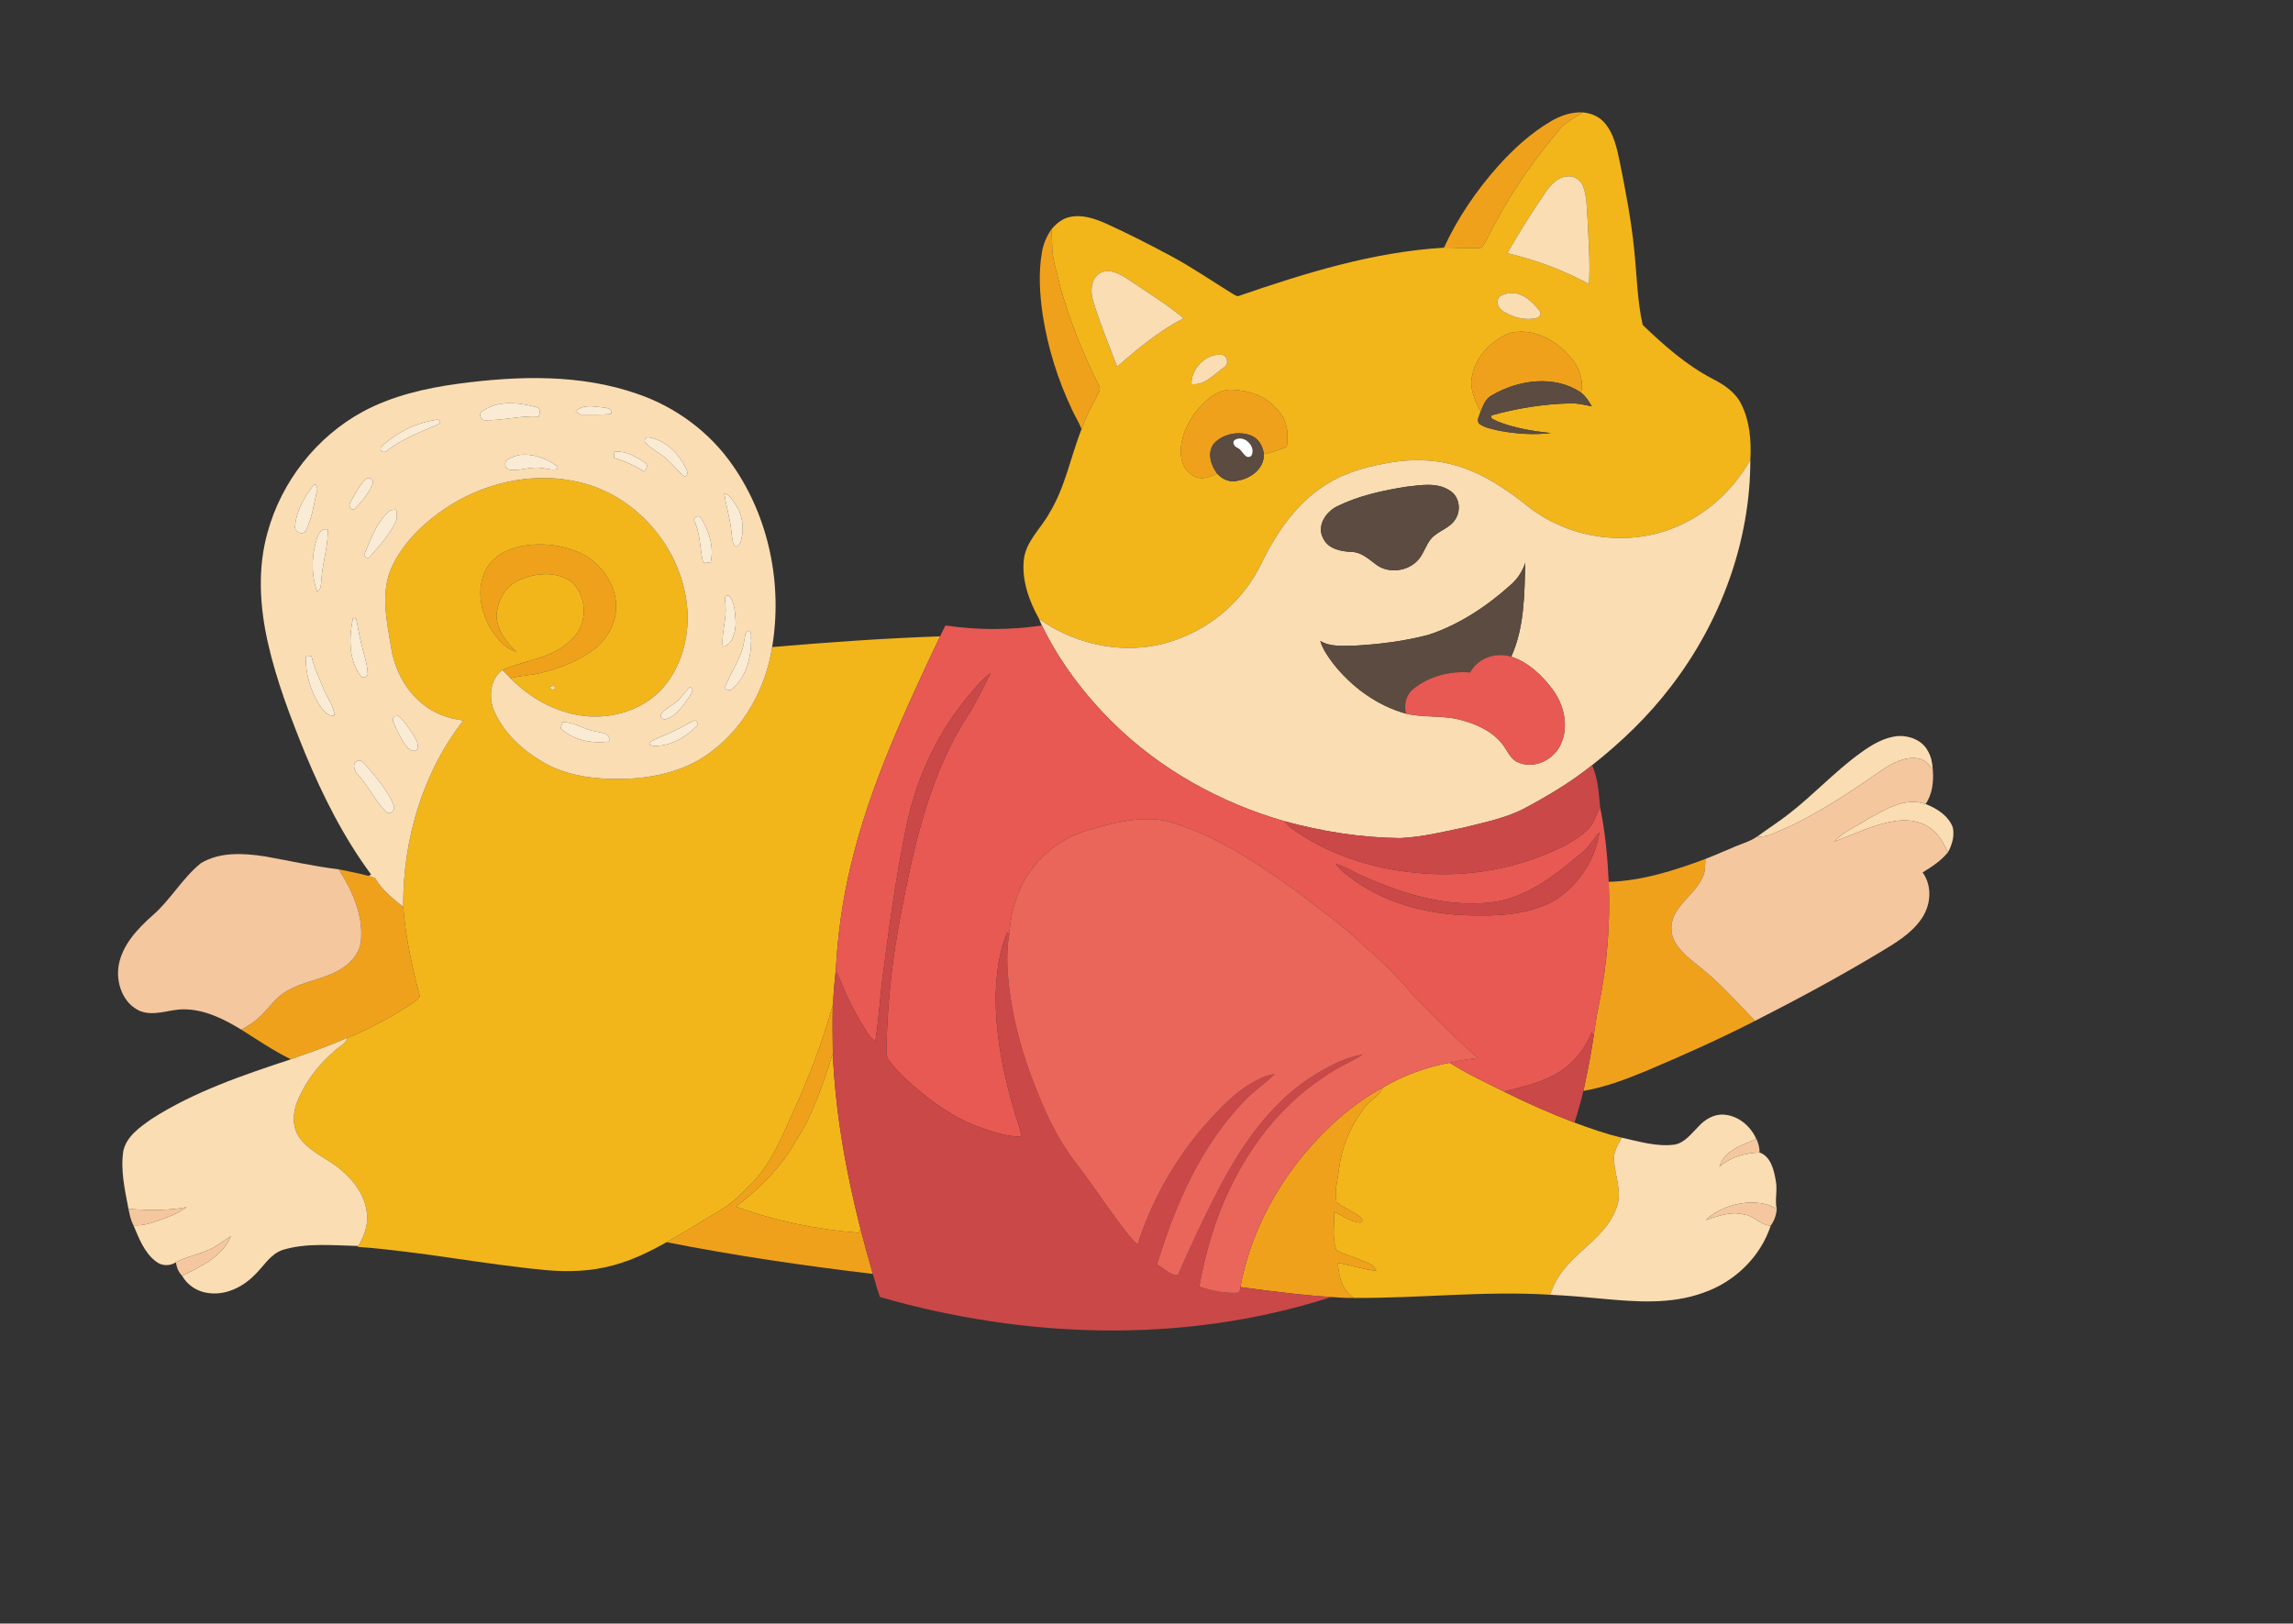<?xml version="1.0" encoding="UTF-8" ?>
<!DOCTYPE svg PUBLIC "-//W3C//DTD SVG 1.1//EN" "http://www.w3.org/Graphics/SVG/1.1/DTD/svg11.dtd">
<svg width="1035pt" height="733pt" viewBox="0 0 1035 733" version="1.1" xmlns="http://www.w3.org/2000/svg">
<rect x="0" y="0" width="1035" height="733" fill="#333333" stroke="none"/>
<g id="#f0a11cff">
<path fill="#f0a11c" opacity="1.00" d=" M 699.89 54.83 C 704.26 52.21 709.27 50.50 714.42 50.73 C 710.92 53.07 706.95 54.90 704.18 58.18 C 693.13 71.18 683.17 85.14 675.20 100.26 C 672.85 103.99 671.38 108.23 668.80 111.81 C 663.13 112.43 657.43 111.69 651.76 111.83 C 657.93 98.43 666.34 86.11 676.11 75.09 C 683.08 67.32 690.88 60.17 699.89 54.83 Z" />
<path fill="#f0a11c" opacity="1.00" d=" M 470.31 113.81 C 470.94 110.11 472.45 106.61 474.59 103.52 C 474.76 106.02 474.86 108.52 474.93 111.03 C 474.92 117.35 477.26 123.31 478.58 129.41 C 482.81 144.85 488.88 159.76 496.04 174.06 C 497.16 175.76 495.72 177.47 495.05 179.02 C 492.45 183.79 489.97 188.63 488.16 193.76 C 487.07 190.71 485.25 187.99 483.92 185.04 C 477.45 171.41 472.90 156.84 470.62 141.92 C 469.29 132.63 468.68 123.10 470.31 113.81 Z" />
<path fill="#f0a11c" opacity="1.00" d=" M 681.33 150.34 C 690.67 148.12 700.51 152.30 706.84 159.20 C 711.80 163.66 715.22 170.49 713.64 177.25 C 701.70 169.13 685.34 171.44 673.44 178.45 C 670.54 179.91 669.44 183.07 668.31 185.87 C 665.85 180.90 663.11 175.41 664.48 169.70 C 666.13 160.76 673.22 153.83 681.33 150.34 Z" />
<path fill="#f0a11c" opacity="1.00" d=" M 539.35 186.39 C 543.56 181.34 548.89 175.76 556.01 175.94 C 563.50 176.20 571.44 178.74 576.33 184.71 C 580.94 189.02 581.82 195.83 580.81 201.78 C 577.42 203.05 574.01 204.26 570.48 205.07 C 570.08 201.40 567.98 197.77 564.36 196.49 C 558.90 194.60 552.18 195.84 548.11 200.06 C 544.70 204.10 546.46 209.97 549.37 213.77 C 546.46 215.31 542.93 216.62 539.68 215.35 C 536.59 213.91 533.99 211.10 533.39 207.67 C 531.83 200.13 535.09 192.48 539.35 186.39 Z" />
<path fill="#f0a11c" opacity="1.00" d=" M 234.88 246.68 C 244.75 244.67 255.33 246.05 264.24 250.80 C 271.61 255.35 277.35 263.22 278.00 272.02 C 278.76 279.91 274.75 287.75 268.73 292.68 C 261.71 298.14 253.30 301.55 244.71 303.65 C 240.03 304.99 235.09 304.89 230.41 306.19 C 229.17 304.95 227.95 303.69 226.73 302.44 C 237.11 297.98 249.60 297.28 257.89 288.81 C 265.34 282.27 265.35 269.55 258.17 262.83 C 251.20 257.65 241.55 258.63 234.02 262.02 C 227.82 264.75 224.52 271.57 224.09 278.04 C 224.46 284.48 228.39 290.06 233.12 294.19 C 227.52 292.70 223.84 287.68 221.01 282.96 C 216.88 275.47 215.11 265.97 218.96 258.00 C 221.76 251.68 228.38 248.08 234.88 246.68 Z" />
<path fill="#f0a11c" opacity="1.00" d=" M 726.13 398.14 C 741.21 397.67 755.74 393.03 769.76 387.80 C 769.63 390.44 769.83 393.22 768.69 395.69 C 765.77 402.58 758.85 406.68 755.67 413.40 C 753.87 417.28 753.96 422.05 756.27 425.71 C 759.25 430.63 764.09 433.95 768.46 437.54 C 777.09 444.56 784.44 452.94 792.19 460.88 C 776.12 469.14 759.58 476.50 742.93 483.54 C 733.80 487.31 724.48 490.85 714.71 492.52 C 716.55 484.11 718.19 475.65 719.44 467.13 C 720.07 462.71 720.70 458.30 721.64 453.93 C 725.45 435.62 726.91 416.83 726.13 398.14 Z" />
<path fill="#f0a11c" opacity="1.00" d=" M 152.90 392.48 C 157.36 393.43 161.87 394.20 166.26 395.44 C 167.28 395.72 168.29 396.03 169.29 396.40 C 172.33 401.73 177.29 405.65 182.00 409.45 C 183.01 423.12 186.06 436.57 189.47 449.80 C 188.41 451.60 186.47 452.64 184.82 453.84 C 175.88 459.51 166.59 464.72 156.71 468.56 C 148.44 472.31 139.83 475.20 131.29 478.24 C 123.48 474.39 116.25 469.50 108.91 464.85 C 111.61 463.31 114.33 461.76 116.65 459.66 C 120.74 456.08 123.62 451.23 128.22 448.21 C 136.36 442.78 146.77 442.42 154.85 436.88 C 159.22 434.03 162.77 429.41 162.98 424.04 C 163.87 412.67 158.86 401.85 152.90 392.48 Z" />
<path fill="#f0a11c" opacity="1.00" d=" M 357.70 502.68 C 365.02 486.87 371.20 470.54 375.90 453.76 C 375.72 461.06 375.82 468.37 375.92 475.68 C 371.51 489.27 367.05 503.10 359.21 515.17 C 352.54 526.92 342.86 536.60 332.21 544.76 C 349.98 551.33 368.77 555.09 387.65 556.59 C 387.85 556.20 388.26 555.42 388.46 555.03 C 390.19 561.76 392.05 568.46 393.98 575.14 C 362.80 571.44 331.70 566.91 300.89 560.81 C 309.16 556.15 317.18 551.07 325.38 546.27 C 330.90 543.03 335.31 538.31 339.79 533.82 C 348.18 525.02 352.76 513.58 357.70 502.68 Z" />
<path fill="#f0a11c" opacity="1.00" d=" M 588.77 520.87 C 598.82 509.03 610.56 498.31 624.30 490.92 C 622.46 495.35 617.37 496.98 615.16 501.17 C 609.16 508.97 605.57 518.39 604.31 528.12 C 603.82 532.94 602.18 537.88 603.25 542.72 C 606.50 545.31 610.51 546.74 613.79 549.32 C 614.68 549.74 615.73 552.19 613.89 551.95 C 609.63 551.79 606.10 548.68 602.20 547.18 C 602.40 552.96 601.06 559.17 603.40 564.64 C 606.80 566.40 610.57 567.31 614.09 568.81 C 616.73 570.00 620.14 570.70 621.22 573.77 C 615.33 573.09 609.67 571.25 603.88 570.10 C 604.22 575.97 605.72 582.62 611.05 585.98 C 608.71 585.99 606.37 585.98 604.05 585.78 C 589.26 584.93 574.56 583.08 559.89 581.08 C 563.92 558.91 574.41 538.14 588.77 520.87 Z" />
</g>
<g id="#f2b61bff">
<path fill="#f2b61b" opacity="1.00" d=" M 714.42 50.73 C 718.19 51.12 721.95 52.62 724.40 55.62 C 728.53 60.49 729.81 66.95 731.11 73.02 C 733.78 86.25 736.34 99.54 737.66 112.99 C 738.84 124.22 738.98 135.65 741.47 146.70 C 751.00 155.86 761.07 164.76 772.85 170.95 C 778.00 173.54 783.12 176.90 785.83 182.19 C 789.81 189.94 790.56 199.08 790.05 207.61 C 782.21 221.56 769.69 232.95 754.66 238.65 C 733.13 246.99 707.53 242.79 689.49 228.49 C 679.13 220.16 667.67 212.68 654.61 209.49 C 646.29 207.43 637.57 207.34 629.11 208.56 C 618.77 210.20 608.34 212.74 599.34 218.30 C 585.61 226.55 576.24 240.23 569.36 254.39 C 561.90 269.86 548.38 282.26 532.29 288.28 C 511.45 296.52 487.06 292.32 469.02 279.45 C 464.57 271.47 461.17 262.15 462.11 252.85 C 462.97 244.41 469.85 238.67 473.70 231.59 C 480.81 219.94 483.23 206.32 488.16 193.76 C 489.97 188.63 492.45 183.79 495.05 179.02 C 495.72 177.47 497.16 175.76 496.04 174.06 C 488.88 159.76 482.81 144.85 478.58 129.41 C 477.26 123.31 474.92 117.35 474.93 111.03 C 474.86 108.52 474.76 106.02 474.59 103.52 C 476.79 100.95 479.54 98.62 482.96 97.95 C 488.48 96.76 494.07 98.66 499.09 100.86 C 509.04 105.39 518.80 110.35 528.44 115.53 C 537.86 120.56 546.67 126.62 555.73 132.24 C 556.72 132.77 557.65 133.59 558.82 133.71 C 588.92 123.36 619.79 113.71 651.76 111.83 C 657.43 111.69 663.13 112.43 668.80 111.81 C 671.38 108.23 672.85 103.99 675.20 100.26 C 683.17 85.14 693.13 71.18 704.18 58.18 C 706.95 54.90 710.92 53.07 714.42 50.73 M 697.68 86.71 C 691.53 95.67 685.74 104.89 680.35 114.33 C 693.21 117.28 705.60 121.97 717.23 128.22 C 717.84 118.46 716.99 108.69 716.58 98.94 C 716.20 94.04 716.35 88.95 714.64 84.27 C 713.55 81.24 710.32 79.10 707.09 79.68 C 702.90 80.12 699.93 83.46 697.68 86.71 M 496.31 123.39 C 492.24 126.11 492.09 131.79 493.45 136.04 C 496.53 146.05 500.50 155.77 504.24 165.55 C 513.54 157.38 523.17 149.38 534.27 143.71 C 526.36 137.15 517.54 131.73 509.01 125.99 C 505.38 123.60 500.57 120.93 496.31 123.39 M 680.39 132.50 C 678.58 132.90 676.09 133.62 675.99 135.86 C 675.72 138.01 677.23 139.88 679.00 140.88 C 683.34 143.41 688.64 144.80 693.62 143.57 C 695.02 143.30 696.09 141.27 694.82 140.20 C 691.41 135.85 686.40 131.20 680.39 132.50 M 681.33 150.34 C 673.22 153.83 666.13 160.76 664.48 169.70 C 663.11 175.41 665.85 180.90 668.31 185.87 C 667.81 187.55 666.29 189.65 667.68 191.29 C 670.21 193.21 673.49 193.68 676.50 194.42 C 684.24 195.87 692.23 196.45 700.06 195.50 C 691.81 194.66 683.50 193.29 675.78 190.19 C 674.78 189.48 672.40 189.20 673.27 187.52 C 684.88 184.28 696.90 182.37 708.96 182.11 C 712.19 182.03 715.35 182.83 718.50 183.47 C 717.23 181.14 715.73 178.90 713.64 177.25 C 715.22 170.49 711.80 163.66 706.84 159.20 C 700.51 152.30 690.67 148.12 681.33 150.34 M 537.79 173.41 C 543.96 174.14 548.06 168.75 552.70 165.68 C 554.90 164.25 553.88 159.93 551.06 160.19 C 544.05 159.63 537.66 166.60 537.79 173.41 M 539.35 186.39 C 535.09 192.48 531.83 200.13 533.39 207.67 C 533.99 211.10 536.59 213.91 539.68 215.35 C 542.93 216.62 546.46 215.31 549.37 213.77 C 551.70 216.53 555.50 218.07 559.05 216.94 C 564.82 215.87 570.66 211.45 570.48 205.07 C 574.01 204.26 577.42 203.05 580.81 201.78 C 581.82 195.83 580.94 189.02 576.33 184.71 C 571.44 178.74 563.50 176.20 556.01 175.94 C 548.89 175.76 543.56 181.34 539.35 186.39 Z" />
<path fill="#f2b61b" opacity="1.00" d=" M 204.44 227.35 C 221.50 217.12 242.59 212.97 262.04 217.83 C 288.72 224.23 309.25 249.69 310.35 277.01 C 310.73 288.67 307.38 300.73 299.88 309.80 C 291.73 319.57 278.55 324.21 266.04 323.43 C 252.49 322.61 239.81 315.77 230.41 306.19 C 235.09 304.89 240.03 304.99 244.71 303.65 C 253.30 301.55 261.71 298.14 268.73 292.68 C 274.75 287.75 278.76 279.91 278.00 272.02 C 277.35 263.22 271.61 255.35 264.24 250.80 C 255.33 246.05 244.75 244.67 234.88 246.68 C 228.38 248.08 221.76 251.68 218.96 258.00 C 215.11 265.97 216.88 275.47 221.01 282.96 C 223.84 287.68 227.52 292.70 233.12 294.19 C 228.39 290.06 224.46 284.48 224.09 278.04 C 224.52 271.57 227.82 264.75 234.02 262.02 C 241.55 258.63 251.20 257.65 258.17 262.83 C 265.35 269.55 265.34 282.27 257.89 288.81 C 249.60 297.28 237.11 297.98 226.73 302.44 C 220.97 306.94 220.34 315.41 223.35 321.69 C 228.21 332.19 237.50 340.12 247.59 345.45 C 258.50 350.88 271.00 352.06 283.03 351.60 C 296.51 351.04 310.35 347.67 321.17 339.26 C 336.15 328.08 345.69 310.48 348.52 292.14 C 373.75 289.97 399.01 288.17 424.32 287.29 C 408.61 320.53 392.84 354.11 384.20 390.02 C 380.30 405.89 378.10 422.16 377.22 438.47 C 376.57 443.55 376.34 448.66 375.90 453.76 C 371.20 470.54 365.02 486.87 357.70 502.68 C 352.76 513.58 348.18 525.02 339.79 533.82 C 335.31 538.31 330.90 543.03 325.38 546.27 C 317.18 551.07 309.16 556.15 300.89 560.81 C 293.27 565.11 285.31 568.98 276.83 571.24 C 266.80 574.02 256.26 574.38 245.95 573.38 C 217.69 570.71 189.79 564.99 161.47 562.93 L 161.70 562.53 C 163.95 558.73 165.79 554.49 165.70 550.00 C 165.86 541.25 160.36 533.52 153.88 528.14 C 147.94 523.01 139.98 520.26 135.26 513.74 C 131.60 508.76 132.15 502.01 134.48 496.60 C 138.66 486.87 145.59 478.38 154.04 472.03 C 155.21 471.11 156.46 470.13 156.71 468.56 C 166.59 464.72 175.88 459.51 184.82 453.84 C 186.47 452.64 188.41 451.60 189.47 449.80 C 186.06 436.57 183.01 423.12 182.00 409.45 C 181.75 379.50 190.62 349.06 209.13 325.27 C 202.81 324.47 196.56 322.37 191.51 318.41 C 183.18 312.12 178.08 302.26 176.50 292.06 C 174.54 280.19 171.61 267.36 176.88 255.90 C 182.65 243.71 193.10 234.31 204.44 227.35 M 248.27 310.21 C 248.60 311.45 249.41 311.64 250.68 310.80 C 250.34 309.56 249.54 309.36 248.27 310.21 Z" />
<path fill="#f2b61b" opacity="1.00" d=" M 359.21 515.17 C 367.05 503.10 371.51 489.27 375.92 475.68 C 377.09 502.51 381.84 529.05 388.46 555.03 C 388.26 555.42 387.85 556.20 387.65 556.59 C 368.77 555.09 349.98 551.33 332.21 544.76 C 342.86 536.60 352.54 526.92 359.21 515.17 Z" />
<path fill="#f2b61b" opacity="1.00" d=" M 624.30 490.92 C 633.54 485.48 643.78 481.75 654.32 479.82 C 662.12 484.77 670.53 488.66 678.78 492.79 C 689.18 497.96 699.82 502.70 710.69 506.83 C 717.69 509.41 724.74 511.94 732.02 513.63 C 730.29 516.82 728.15 520.15 728.51 523.95 C 728.99 531.07 732.42 538.36 729.61 545.42 C 725.51 556.82 714.41 563.07 706.88 571.90 C 703.61 575.56 701.25 579.91 699.66 584.54 C 670.11 582.70 640.61 586.19 611.05 585.98 C 605.72 582.62 604.22 575.97 603.88 570.10 C 609.67 571.25 615.33 573.09 621.22 573.77 C 620.14 570.70 616.73 570.00 614.09 568.81 C 610.57 567.31 606.80 566.40 603.40 564.64 C 601.06 559.17 602.40 552.96 602.20 547.18 C 606.10 548.68 609.63 551.79 613.89 551.95 C 615.73 552.19 614.68 549.74 613.79 549.32 C 610.51 546.74 606.50 545.31 603.25 542.72 C 602.18 537.88 603.82 532.94 604.31 528.12 C 605.57 518.39 609.16 508.97 615.16 501.17 C 617.37 496.98 622.46 495.35 624.30 490.92 Z" />
</g>
<g id="#fbddb3ff">
<path fill="#fbddb3" opacity="1.00" d=" M 697.68 86.71 C 699.93 83.46 702.90 80.12 707.09 79.68 C 710.32 79.10 713.55 81.24 714.64 84.27 C 716.35 88.95 716.20 94.04 716.58 98.94 C 716.99 108.69 717.84 118.46 717.23 128.22 C 705.60 121.97 693.21 117.28 680.35 114.33 C 685.74 104.89 691.53 95.67 697.68 86.71 Z" />
<path fill="#fbddb3" opacity="1.00" d=" M 496.31 123.39 C 500.57 120.93 505.38 123.60 509.01 125.99 C 517.54 131.73 526.36 137.15 534.27 143.71 C 523.17 149.38 513.54 157.38 504.24 165.55 C 500.50 155.77 496.53 146.05 493.45 136.04 C 492.09 131.79 492.24 126.11 496.31 123.39 Z" />
<path fill="#fbddb3" opacity="1.00" d=" M 680.39 132.50 C 686.40 131.20 691.41 135.85 694.82 140.20 C 696.09 141.27 695.02 143.30 693.62 143.57 C 688.64 144.80 683.34 143.41 679.00 140.88 C 677.23 139.88 675.72 138.01 675.99 135.86 C 676.09 133.62 678.58 132.90 680.39 132.50 Z" />
<path fill="#fbddb3" opacity="1.00" d=" M 537.79 173.41 C 537.66 166.60 544.05 159.63 551.06 160.19 C 553.88 159.93 554.90 164.25 552.70 165.68 C 548.06 168.75 543.96 174.14 537.79 173.41 Z" />
<path fill="#fbddb3" opacity="1.00" d=" M 206.95 173.23 C 233.82 169.64 261.98 168.78 287.90 177.90 C 305.11 183.81 320.41 195.15 330.76 210.15 C 347.17 233.72 353.26 263.93 348.52 292.14 C 345.69 310.48 336.15 328.08 321.17 339.26 C 310.35 347.67 296.51 351.04 283.03 351.60 C 271.00 352.06 258.50 350.88 247.59 345.45 C 237.50 340.12 228.21 332.19 223.35 321.69 C 220.34 315.41 220.97 306.94 226.73 302.44 C 227.95 303.69 229.17 304.95 230.41 306.19 C 239.81 315.77 252.49 322.61 266.04 323.43 C 278.55 324.21 291.73 319.57 299.88 309.80 C 307.38 300.73 310.73 288.67 310.35 277.01 C 309.25 249.69 288.72 224.23 262.04 217.83 C 242.59 212.97 221.50 217.12 204.44 227.35 C 193.10 234.31 182.65 243.71 176.88 255.90 C 171.61 267.36 174.54 280.19 176.50 292.06 C 178.08 302.26 183.18 312.12 191.51 318.41 C 196.56 322.37 202.81 324.47 209.13 325.27 C 190.62 349.06 181.75 379.50 182.00 409.45 C 177.29 405.65 172.33 401.73 169.29 396.40 C 168.29 396.03 167.28 395.72 166.26 395.44 C 166.58 395.30 167.23 395.01 167.55 394.87 C 155.13 378.11 145.73 359.37 137.75 340.16 C 131.10 323.81 124.75 307.24 120.87 289.98 C 117.24 273.77 116.20 256.62 120.74 240.48 C 127.00 217.48 142.85 197.20 163.83 185.82 C 177.14 178.68 192.07 175.23 206.95 173.23 M 217.73 185.61 C 215.80 186.78 216.88 189.82 219.01 189.73 C 227.08 189.86 235.02 187.60 243.13 188.06 C 243.77 186.51 244.27 184.27 242.04 183.80 C 234.13 181.69 224.78 180.61 217.73 185.61 M 259.83 185.74 C 260.38 186.10 261.49 186.82 262.04 187.18 C 266.63 187.12 271.25 187.38 275.82 186.88 C 276.67 184.40 273.65 184.09 271.96 183.93 C 267.94 183.51 262.97 182.45 259.83 185.74 M 197.23 189.50 C 187.72 190.80 178.74 195.36 171.84 201.98 C 171.32 203.70 173.44 204.82 174.61 203.53 C 181.48 198.10 189.82 195.10 197.73 191.58 C 199.20 190.94 198.77 189.33 197.23 189.50 M 292.20 197.39 C 290.94 197.85 290.52 199.44 291.71 200.27 C 294.42 203.00 298.04 204.59 300.84 207.22 C 303.80 209.64 305.92 212.94 309.04 215.16 C 311.19 214.53 309.95 212.01 309.29 210.69 C 305.77 204.25 299.83 198.19 292.20 197.39 M 277.05 204.07 C 277.09 204.74 277.19 206.09 277.24 206.77 C 282.01 208.25 286.65 210.11 290.81 212.93 C 291.69 211.80 292.82 209.86 291.17 208.84 C 286.96 206.19 282.26 203.25 277.05 204.07 M 234.31 205.44 C 232.56 205.81 230.85 206.42 229.33 207.37 C 227.24 208.23 227.82 211.74 230.02 212.06 C 234.71 212.79 239.32 210.53 244.03 211.27 C 246.61 211.40 249.26 212.57 251.81 211.68 C 251.74 211.37 251.59 210.77 251.51 210.47 C 246.68 206.90 240.37 204.63 234.31 205.44 M 165.28 216.25 C 162.09 218.88 160.42 222.88 158.36 226.38 C 157.21 227.72 157.73 230.78 159.99 229.88 C 163.10 226.59 166.23 223.09 168.03 218.89 C 169.05 217.04 167.15 214.76 165.28 216.25 M 141.33 219.27 C 137.20 224.62 133.60 231.00 133.17 237.90 C 133.23 240.56 137.04 241.96 138.20 239.17 C 140.82 233.82 141.67 227.80 142.96 222.03 C 143.57 220.95 143.04 217.58 141.33 219.27 M 326.92 222.74 C 327.77 228.88 329.77 234.82 330.22 241.04 C 330.65 242.98 330.37 245.52 332.19 246.80 C 333.88 246.33 334.43 244.49 334.77 242.97 C 335.75 237.90 335.13 232.31 332.12 227.99 C 330.69 225.99 329.53 223.38 326.92 222.74 M 175.19 231.21 C 169.86 236.14 167.44 243.25 164.67 249.77 C 163.54 251.30 166.36 252.78 167.19 251.13 C 171.33 246.26 175.85 241.53 178.55 235.65 C 179.43 233.88 179.20 231.92 178.85 230.06 C 177.56 230.22 176.09 230.07 175.19 231.21 M 313.54 235.53 C 316.09 241.04 315.89 247.13 317.14 252.93 C 317.36 254.87 319.56 253.89 320.78 253.89 C 322.38 246.82 320.04 239.59 316.24 233.65 C 315.14 232.13 312.40 233.95 313.54 235.53 M 142.41 245.31 C 140.54 252.39 140.64 260.29 143.18 267.15 C 145.29 265.79 144.81 263.12 145.12 260.97 C 145.65 253.62 148.17 246.49 147.94 239.07 C 144.03 238.13 143.29 242.57 142.41 245.31 M 327.43 272.98 C 328.14 279.40 325.53 285.64 326.23 292.05 C 330.86 290.95 332.00 285.12 332.07 281.03 C 331.73 276.96 331.87 272.04 328.99 268.85 C 326.28 268.48 327.58 271.38 327.43 272.98 M 159.35 278.91 C 157.55 287.66 157.17 297.73 162.86 305.21 C 163.63 306.54 166.36 305.51 165.96 303.94 C 165.81 299.74 164.28 295.77 163.36 291.72 C 162.20 287.66 161.72 283.46 160.74 279.36 C 160.39 279.25 159.70 279.02 159.35 278.91 M 335.96 288.94 C 334.93 296.94 329.82 303.48 326.98 310.82 C 327.98 311.10 329.16 312.13 330.17 311.27 C 336.73 305.95 339.02 297.13 339.05 289.00 C 338.72 287.66 339.62 285.35 337.97 284.76 C 336.07 285.21 336.40 287.50 335.96 288.94 M 138.00 296.01 C 137.85 303.69 139.95 311.50 143.97 318.05 C 145.71 320.31 147.62 323.65 150.99 322.99 C 150.62 318.80 147.91 315.41 146.35 311.63 C 144.22 306.56 141.78 301.56 140.58 296.17 C 139.94 296.13 138.65 296.05 138.00 296.01 M 311.25 310.34 C 308.96 312.41 307.49 315.27 304.97 317.10 C 302.83 318.87 300.15 320.08 298.47 322.34 C 297.78 323.58 298.77 324.57 299.96 324.83 C 305.34 323.55 308.31 318.48 311.37 314.34 C 312.06 313.11 313.69 310.55 311.25 310.34 M 178.22 323.36 C 177.24 324.04 177.07 325.27 177.67 326.26 C 179.05 329.46 180.58 332.61 182.40 335.58 C 183.63 337.31 185.40 339.60 187.83 338.86 C 189.58 337.16 188.11 334.59 187.22 332.83 C 184.98 329.47 182.92 325.79 179.70 323.24 C 179.33 323.27 178.59 323.33 178.22 323.36 M 313.20 325.42 C 309.63 326.99 306.33 329.12 302.75 330.70 C 299.64 332.28 296.18 333.17 293.26 335.11 C 292.55 336.63 295.08 336.81 296.02 336.78 C 302.89 336.63 309.37 332.96 314.12 328.17 C 315.31 327.45 314.80 324.60 313.20 325.42 M 254.02 325.97 C 253.70 326.89 253.37 327.82 253.03 328.75 C 258.63 334.33 267.29 335.76 274.87 334.82 C 275.90 330.97 271.61 330.84 268.99 330.27 C 263.81 329.42 259.35 326.06 254.02 325.97 M 161.35 343.47 C 158.82 344.57 159.80 348.05 161.45 349.57 C 166.27 354.83 169.25 361.52 174.28 366.57 C 176.27 368.29 178.89 365.37 177.57 363.37 C 175.02 356.81 170.14 351.52 165.74 346.14 C 164.48 345.06 163.31 342.68 161.35 343.47 Z" />
<path fill="#fbddb3" opacity="1.00" d=" M 599.34 218.30 C 608.34 212.74 618.77 210.20 629.11 208.56 C 637.57 207.34 646.29 207.43 654.61 209.49 C 667.67 212.68 679.13 220.16 689.49 228.49 C 707.53 242.79 733.13 246.99 754.66 238.65 C 769.69 232.95 782.21 221.56 790.05 207.61 C 790.10 244.45 776.63 280.83 754.23 309.92 C 744.05 323.31 731.83 335.04 718.64 345.45 C 709.57 352.73 699.56 358.81 689.32 364.30 C 680.74 369.12 670.97 371.04 661.52 373.42 C 651.77 375.51 641.98 377.91 631.98 378.38 C 614.27 378.18 596.64 375.40 579.59 370.70 C 550.87 362.41 523.89 347.51 502.54 326.48 C 489.49 313.68 478.31 298.84 470.28 282.39 C 469.84 281.42 469.42 280.43 469.02 279.45 C 487.06 292.32 511.45 296.52 532.29 288.28 C 548.38 282.26 561.90 269.86 569.36 254.39 C 576.24 240.23 585.61 226.55 599.34 218.30 M 634.57 219.77 C 623.96 221.49 613.23 223.79 603.54 228.59 C 598.49 231.06 594.25 237.32 597.17 242.87 C 599.40 247.88 605.23 248.97 610.14 249.18 C 614.52 249.29 617.77 252.41 621.08 254.85 C 626.85 259.25 635.88 257.97 640.44 252.42 C 642.76 249.58 643.70 245.86 646.09 243.06 C 649.36 239.49 654.83 238.42 657.20 233.95 C 659.56 229.87 658.58 224.10 654.48 221.52 C 648.62 217.56 641.14 219.04 634.57 219.77 M 682.01 263.94 C 671.22 273.66 658.82 281.93 644.97 286.55 C 633.90 289.50 622.45 290.90 611.02 291.52 C 605.98 291.50 600.44 292.14 595.95 289.37 C 597.04 293.12 599.34 296.33 601.64 299.42 C 609.98 310.12 621.50 318.53 634.63 322.21 C 642.16 323.93 649.98 323.03 657.54 324.58 C 664.96 326.35 672.58 329.34 677.62 335.31 C 680.31 338.41 681.60 343.11 685.91 344.44 C 693.17 347.20 701.64 342.68 704.60 335.77 C 708.20 327.69 705.91 318.11 700.77 311.23 C 696.01 304.84 689.84 299.02 682.15 296.47 C 688.13 283.19 688.06 268.37 688.49 254.11 C 687.16 257.86 685.04 261.32 682.01 263.94 Z" />
<path fill="#fbddb3" opacity="1.00" d=" M 839.76 339.94 C 844.84 336.25 850.50 332.80 856.91 332.29 C 862.02 332.06 867.62 334.26 870.13 338.94 C 871.63 341.44 872.22 344.36 872.40 347.25 C 870.51 345.19 868.60 342.66 865.61 342.36 C 859.55 341.54 853.89 344.66 849.04 347.93 C 833.41 358.76 817.45 369.54 799.67 376.58 C 797.64 377.52 795.41 377.81 793.20 377.67 C 797.90 374.17 802.89 371.06 807.49 367.41 C 818.67 358.76 828.28 348.23 839.76 339.94 Z" />
<path fill="#fbddb3" opacity="1.00" d=" M 842.98 369.85 C 850.82 365.46 859.86 359.79 869.17 363.00 C 874.20 364.94 879.32 368.18 881.41 373.40 C 882.33 377.27 881.13 381.35 879.28 384.77 C 877.53 381.33 875.80 377.74 872.82 375.18 C 868.57 371.15 862.37 369.79 856.67 370.51 C 846.51 371.74 837.32 376.53 827.84 379.99 C 832.05 375.53 837.88 373.12 842.98 369.85 Z" />
<path fill="#fbddb3" opacity="1.00" d=" M 131.29 478.24 C 139.83 475.20 148.44 472.31 156.71 468.56 C 156.46 470.13 155.21 471.11 154.04 472.03 C 145.59 478.38 138.66 486.87 134.48 496.60 C 132.15 502.01 131.60 508.76 135.26 513.74 C 139.98 520.26 147.94 523.01 153.88 528.14 C 160.36 533.52 165.86 541.25 165.70 550.00 C 165.79 554.49 163.95 558.73 161.70 562.53 C 150.33 562.29 138.55 560.96 127.46 564.34 C 121.82 566.35 118.83 571.98 114.66 575.89 C 109.26 581.27 101.56 584.93 93.82 583.74 C 89.01 583.11 84.59 580.24 82.21 575.99 C 90.73 571.83 100.32 567.38 104.23 558.05 C 101.17 560.03 98.31 562.34 95.00 563.91 C 89.95 566.32 84.33 567.26 79.38 569.90 C 76.66 571.70 72.95 571.59 70.40 569.53 C 65.10 565.53 62.74 559.06 60.22 553.17 C 65.89 553.57 71.13 551.19 76.31 549.27 C 79.13 548.21 81.73 546.69 84.22 545.01 C 75.55 546.66 66.76 546.36 58.00 545.84 C 56.37 537.22 54.31 528.38 55.68 519.57 C 57.15 512.99 63.15 508.90 68.32 505.24 C 87.66 492.81 109.61 485.42 131.29 478.24 Z" />
<path fill="#fbddb3" opacity="1.00" d=" M 766.63 508.61 C 769.52 505.40 773.65 502.90 778.11 503.24 C 784.59 503.67 790.23 508.39 792.74 514.25 C 786.38 516.94 778.10 519.39 776.08 526.88 C 780.95 522.32 787.65 520.60 794.17 520.31 C 799.25 522.03 800.70 528.14 801.50 532.86 C 802.45 537.17 800.99 541.66 801.97 545.90 C 797.92 543.09 792.77 542.70 788.00 543.03 C 781.40 543.72 774.80 546.21 769.94 550.84 C 775.40 549.05 781.07 546.75 786.91 548.27 C 791.58 548.66 794.55 553.12 799.24 553.39 C 794.62 567.50 782.93 578.76 768.98 583.58 C 754.25 589.03 738.20 587.74 722.88 586.31 C 715.15 585.58 707.42 584.89 699.66 584.54 C 701.25 579.91 703.61 575.56 706.88 571.90 C 714.41 563.07 725.51 556.82 729.61 545.42 C 732.42 538.36 728.99 531.07 728.51 523.95 C 728.15 520.15 730.29 516.82 732.02 513.63 C 739.85 515.34 747.80 517.84 755.93 516.76 C 760.58 515.85 763.45 511.73 766.63 508.61 Z" />
</g>
<g id="#5b4b40ff">
<path fill="#5b4b40" opacity="1.00" d=" M 673.44 178.45 C 685.34 171.44 701.70 169.13 713.64 177.25 C 715.73 178.90 717.23 181.14 718.50 183.47 C 715.35 182.83 712.19 182.03 708.96 182.11 C 696.90 182.37 684.88 184.28 673.27 187.52 C 672.40 189.20 674.78 189.48 675.78 190.19 C 683.50 193.29 691.81 194.66 700.06 195.50 C 692.23 196.45 684.24 195.87 676.50 194.42 C 673.49 193.68 670.21 193.21 667.68 191.29 C 666.29 189.65 667.81 187.55 668.31 185.87 C 669.44 183.07 670.54 179.91 673.44 178.45 Z" />
<path fill="#5b4b40" opacity="1.00" d=" M 548.11 200.06 C 552.18 195.84 558.90 194.60 564.36 196.49 C 567.98 197.77 570.08 201.40 570.48 205.07 C 570.66 211.45 564.82 215.87 559.05 216.94 C 555.50 218.07 551.70 216.53 549.37 213.77 C 546.46 209.97 544.70 204.10 548.11 200.06 M 558.13 198.25 C 555.65 199.03 556.84 201.55 558.66 202.25 C 560.92 203.16 561.99 207.85 564.79 205.83 C 567.13 202.02 562.18 196.63 558.13 198.25 Z" />
<path fill="#5b4b40" opacity="1.00" d=" M 634.57 219.77 C 641.14 219.04 648.62 217.56 654.48 221.52 C 658.58 224.10 659.56 229.87 657.20 233.95 C 654.83 238.42 649.36 239.49 646.09 243.06 C 643.70 245.86 642.76 249.58 640.44 252.42 C 635.88 257.97 626.85 259.25 621.08 254.85 C 617.77 252.41 614.52 249.29 610.14 249.18 C 605.23 248.97 599.40 247.88 597.17 242.87 C 594.25 237.32 598.49 231.06 603.54 228.59 C 613.23 223.79 623.96 221.49 634.57 219.77 Z" />
<path fill="#5b4b40" opacity="1.00" d=" M 682.01 263.94 C 685.04 261.32 687.16 257.86 688.49 254.11 C 688.06 268.37 688.13 283.19 682.15 296.47 C 675.19 294.33 667.09 297.06 663.58 303.59 C 654.55 302.86 645.11 305.27 638.01 310.98 C 634.61 313.66 633.62 318.14 634.63 322.21 C 621.50 318.53 609.98 310.12 601.64 299.42 C 599.34 296.33 597.04 293.12 595.95 289.37 C 600.44 292.14 605.98 291.50 611.02 291.52 C 622.45 290.90 633.90 289.50 644.97 286.55 C 658.82 281.93 671.22 273.66 682.01 263.94 Z" />
</g>
<g id="#faebd4ff">
<path fill="#faebd4" opacity="1.00" d=" M 217.73 185.61 C 224.78 180.61 234.13 181.69 242.04 183.80 C 244.27 184.27 243.77 186.51 243.13 188.06 C 235.02 187.60 227.08 189.86 219.01 189.73 C 216.88 189.82 215.80 186.78 217.73 185.61 Z" />
<path fill="#faebd4" opacity="1.00" d=" M 259.83 185.74 C 262.97 182.45 267.94 183.51 271.96 183.93 C 273.65 184.09 276.67 184.40 275.82 186.88 C 271.25 187.38 266.63 187.12 262.04 187.18 C 261.49 186.82 260.38 186.10 259.83 185.74 Z" />
<path fill="#faebd4" opacity="1.00" d=" M 197.23 189.50 C 198.77 189.33 199.20 190.94 197.73 191.58 C 189.82 195.10 181.48 198.10 174.61 203.53 C 173.44 204.82 171.32 203.70 171.84 201.98 C 178.74 195.36 187.72 190.80 197.23 189.50 Z" />
<path fill="#faebd4" opacity="1.00" d=" M 292.20 197.39 C 299.83 198.19 305.77 204.25 309.29 210.69 C 309.95 212.01 311.19 214.53 309.04 215.16 C 305.92 212.94 303.80 209.64 300.84 207.22 C 298.04 204.59 294.42 203.00 291.71 200.27 C 290.52 199.44 290.94 197.85 292.20 197.39 Z" />
<path fill="#faebd4" opacity="1.00" d=" M 277.05 204.07 C 282.26 203.25 286.96 206.19 291.17 208.84 C 292.82 209.86 291.69 211.80 290.81 212.93 C 286.65 210.11 282.01 208.25 277.24 206.77 C 277.19 206.09 277.09 204.74 277.05 204.07 Z" />
<path fill="#faebd4" opacity="1.00" d=" M 234.31 205.44 C 240.37 204.63 246.68 206.90 251.51 210.47 C 251.59 210.77 251.74 211.37 251.81 211.68 C 249.26 212.57 246.61 211.40 244.03 211.27 C 239.32 210.53 234.71 212.79 230.02 212.06 C 227.82 211.74 227.24 208.23 229.33 207.37 C 230.85 206.42 232.56 205.81 234.31 205.44 Z" />
<path fill="#faebd4" opacity="1.00" d=" M 165.28 216.25 C 167.15 214.76 169.05 217.04 168.03 218.89 C 166.23 223.09 163.10 226.59 159.99 229.88 C 157.73 230.78 157.21 227.72 158.36 226.38 C 160.42 222.88 162.09 218.88 165.28 216.25 Z" />
<path fill="#faebd4" opacity="1.00" d=" M 141.33 219.27 C 143.04 217.58 143.57 220.95 142.96 222.03 C 141.67 227.80 140.82 233.82 138.20 239.17 C 137.04 241.96 133.23 240.56 133.17 237.90 C 133.60 231.00 137.20 224.62 141.33 219.27 Z" />
<path fill="#faebd4" opacity="1.00" d=" M 326.92 222.74 C 329.53 223.38 330.69 225.99 332.12 227.99 C 335.13 232.31 335.75 237.90 334.77 242.97 C 334.43 244.49 333.88 246.33 332.19 246.80 C 330.37 245.52 330.65 242.98 330.22 241.04 C 329.77 234.82 327.77 228.88 326.92 222.74 Z" />
<path fill="#faebd4" opacity="1.00" d=" M 175.19 231.21 C 176.09 230.07 177.56 230.22 178.85 230.06 C 179.20 231.92 179.43 233.88 178.55 235.65 C 175.85 241.53 171.33 246.26 167.19 251.13 C 166.36 252.78 163.54 251.30 164.67 249.77 C 167.44 243.25 169.86 236.14 175.19 231.21 Z" />
<path fill="#faebd4" opacity="1.00" d=" M 313.54 235.53 C 312.40 233.95 315.14 232.13 316.24 233.65 C 320.04 239.59 322.38 246.82 320.78 253.89 C 319.56 253.89 317.36 254.87 317.14 252.93 C 315.89 247.13 316.09 241.04 313.54 235.53 Z" />
<path fill="#faebd4" opacity="1.00" d=" M 142.41 245.31 C 143.29 242.57 144.03 238.13 147.94 239.07 C 148.17 246.49 145.65 253.62 145.12 260.97 C 144.81 263.12 145.29 265.79 143.18 267.15 C 140.64 260.29 140.54 252.39 142.41 245.31 Z" />
<path fill="#faebd4" opacity="1.00" d=" M 327.43 272.98 C 327.58 271.38 326.28 268.48 328.99 268.85 C 331.87 272.04 331.73 276.96 332.07 281.03 C 332.00 285.12 330.86 290.95 326.23 292.05 C 325.53 285.64 328.14 279.40 327.43 272.98 Z" />
<path fill="#faebd4" opacity="1.00" d=" M 159.35 278.91 C 159.70 279.02 160.39 279.25 160.74 279.36 C 161.72 283.46 162.20 287.66 163.36 291.72 C 164.28 295.77 165.81 299.74 165.96 303.94 C 166.36 305.51 163.63 306.54 162.86 305.21 C 157.17 297.73 157.55 287.66 159.35 278.91 Z" />
<path fill="#faebd4" opacity="1.00" d=" M 335.96 288.94 C 336.40 287.50 336.07 285.21 337.97 284.76 C 339.62 285.35 338.72 287.66 339.05 289.00 C 339.02 297.13 336.73 305.95 330.17 311.27 C 329.16 312.13 327.98 311.10 326.98 310.82 C 329.82 303.48 334.93 296.94 335.96 288.94 Z" />
<path fill="#faebd4" opacity="1.00" d=" M 138.00 296.01 C 138.65 296.05 139.94 296.13 140.58 296.17 C 141.78 301.56 144.22 306.56 146.35 311.63 C 147.91 315.41 150.62 318.80 150.99 322.99 C 147.62 323.65 145.71 320.31 143.97 318.05 C 139.95 311.50 137.85 303.69 138.00 296.01 Z" />
<path fill="#faebd4" opacity="1.00" d=" M 311.25 310.34 C 313.69 310.55 312.06 313.11 311.37 314.34 C 308.31 318.48 305.34 323.55 299.96 324.83 C 298.77 324.57 297.78 323.58 298.47 322.34 C 300.15 320.08 302.83 318.87 304.97 317.10 C 307.49 315.27 308.96 312.41 311.25 310.34 Z" />
<path fill="#faebd4" opacity="1.00" d=" M 178.22 323.36 C 178.59 323.33 179.33 323.27 179.70 323.24 C 182.92 325.79 184.98 329.47 187.22 332.83 C 188.11 334.59 189.58 337.16 187.83 338.86 C 185.40 339.60 183.63 337.31 182.40 335.58 C 180.58 332.61 179.05 329.46 177.67 326.26 C 177.07 325.27 177.24 324.04 178.22 323.36 Z" />
<path fill="#faebd4" opacity="1.00" d=" M 313.20 325.42 C 314.80 324.60 315.31 327.45 314.12 328.17 C 309.37 332.96 302.89 336.63 296.02 336.78 C 295.08 336.81 292.55 336.63 293.26 335.11 C 296.18 333.17 299.64 332.28 302.75 330.70 C 306.33 329.12 309.63 326.99 313.20 325.42 Z" />
<path fill="#faebd4" opacity="1.00" d=" M 254.02 325.97 C 259.35 326.06 263.81 329.42 268.99 330.27 C 271.61 330.84 275.90 330.97 274.87 334.82 C 267.29 335.76 258.63 334.33 253.03 328.75 C 253.37 327.82 253.70 326.89 254.02 325.97 Z" />
<path fill="#faebd4" opacity="1.00" d=" M 161.35 343.47 C 163.31 342.68 164.48 345.06 165.74 346.14 C 170.14 351.52 175.02 356.81 177.57 363.37 C 178.89 365.37 176.27 368.29 174.28 366.57 C 169.25 361.52 166.27 354.83 161.45 349.57 C 159.80 348.05 158.82 344.57 161.35 343.47 Z" />
</g>
<g id="#ffffffff">
<path fill="#ffffff" opacity="1.00" d=" M 558.13 198.25 C 562.18 196.63 567.13 202.02 564.79 205.83 C 561.99 207.85 560.92 203.16 558.66 202.25 C 556.84 201.55 555.65 199.03 558.13 198.25 Z" />
</g>
<g id="#e75952ff">
<path fill="#e75952" opacity="1.00" d=" M 424.32 287.29 C 425.11 285.65 425.93 284.01 426.75 282.38 C 441.16 284.54 455.87 284.50 470.28 282.39 C 478.31 298.84 489.49 313.68 502.54 326.48 C 523.89 347.51 550.87 362.41 579.59 370.70 C 580.66 371.84 581.71 373.02 582.97 373.99 C 599.33 385.72 619.09 392.14 639.03 394.01 C 659.84 396.23 681.23 392.93 700.40 384.52 C 706.01 382.06 711.56 379.18 716.14 375.06 C 719.36 372.33 720.33 368.05 722.25 364.46 C 724.54 375.54 725.60 386.85 726.13 398.14 C 726.91 416.83 725.45 435.62 721.64 453.93 C 720.70 458.30 720.07 462.71 719.44 467.13 C 719.18 466.89 718.67 466.40 718.41 466.16 C 715.16 474.31 709.19 481.37 701.36 485.43 C 694.30 489.15 686.46 490.89 678.78 492.79 C 670.53 488.66 662.12 484.77 654.32 479.82 C 658.53 478.84 662.79 478.14 667.09 477.64 C 656.71 468.86 647.53 458.78 637.81 449.29 C 631.29 441.45 624.09 434.16 616.25 427.64 C 606.85 418.27 595.89 410.70 585.46 402.55 C 567.06 389.36 547.78 376.32 525.62 370.44 C 513.88 368.50 502.08 371.52 490.90 374.90 C 475.53 379.28 462.77 391.82 458.28 407.18 C 456.56 411.97 456.00 417.03 455.47 422.06 L 454.67 420.89 C 450.83 429.77 449.79 439.53 449.43 449.11 C 449.24 467.64 453.11 485.93 458.38 503.60 C 459.47 506.75 460.49 509.93 461.19 513.20 C 454.31 513.21 447.75 510.95 441.38 508.61 C 433.07 505.61 425.57 500.74 418.56 495.44 C 412.38 490.33 406.05 485.23 401.26 478.74 C 399.93 477.16 400.26 474.95 400.14 473.05 C 400.51 453.27 402.66 433.54 406.35 414.11 C 412.08 384.25 418.48 353.71 434.20 327.26 C 439.17 319.87 443.18 311.90 447.10 303.91 C 444.02 306.20 441.41 309.02 438.99 311.98 C 423.87 329.21 413.76 350.58 409.12 372.98 C 404.51 395.03 401.49 417.38 398.57 439.71 C 397.17 449.91 396.73 460.25 395.03 470.41 C 393.61 469.00 392.24 467.54 391.22 465.82 C 386.57 458.46 382.44 450.74 379.32 442.61 C 378.72 441.17 377.98 439.81 377.22 438.47 C 378.10 422.16 380.30 405.89 384.20 390.02 C 392.84 354.11 408.61 320.53 424.32 287.29 M 713.46 385.47 C 701.69 395.27 688.90 405.63 673.12 407.39 C 653.94 409.68 634.85 404.07 617.41 396.54 C 612.42 394.71 608.05 391.46 602.91 390.04 C 605.15 393.16 608.31 395.40 611.43 397.58 C 627.48 408.92 647.53 413.40 666.96 413.29 C 678.99 413.53 691.61 412.34 702.22 406.21 C 712.54 399.38 720.15 388.11 721.91 375.82 C 718.97 378.94 717.03 382.95 713.46 385.47 Z" />
<path fill="#e75952" opacity="1.00" d=" M 663.58 303.59 C 667.09 297.06 675.19 294.33 682.15 296.47 C 689.84 299.02 696.01 304.84 700.77 311.23 C 705.91 318.11 708.20 327.69 704.60 335.77 C 701.64 342.68 693.17 347.20 685.91 344.44 C 681.60 343.11 680.31 338.41 677.62 335.31 C 672.58 329.34 664.96 326.35 657.54 324.58 C 649.98 323.03 642.16 323.93 634.63 322.21 C 633.62 318.14 634.61 313.66 638.01 310.98 C 645.11 305.27 654.55 302.86 663.58 303.59 Z" />
</g>
<g id="#cb4848ff">
<path fill="#cb4848" opacity="1.00" d=" M 438.99 311.98 C 441.41 309.02 444.02 306.20 447.10 303.91 C 443.18 311.90 439.17 319.87 434.20 327.26 C 418.48 353.71 412.08 384.25 406.35 414.11 C 402.66 433.54 400.51 453.27 400.14 473.05 C 400.26 474.95 399.93 477.16 401.26 478.74 C 406.05 485.23 412.38 490.33 418.56 495.44 C 425.57 500.74 433.07 505.61 441.38 508.61 C 447.75 510.95 454.31 513.21 461.19 513.20 C 460.49 509.93 459.47 506.75 458.38 503.60 C 453.11 485.93 449.24 467.64 449.43 449.11 C 449.79 439.53 450.83 429.77 454.67 420.89 L 455.47 422.06 C 453.97 431.67 454.78 441.49 456.26 451.06 C 458.62 466.92 463.63 482.29 469.89 497.02 C 473.89 506.56 478.69 515.83 484.91 524.13 C 491.57 532.53 497.39 541.55 503.80 550.14 C 506.88 554.17 509.68 558.47 513.50 561.88 C 519.48 542.96 529.32 525.25 542.05 510.04 C 549.69 501.32 557.69 492.33 568.29 487.17 C 570.47 485.98 572.87 485.29 575.31 484.88 C 571.14 489.25 565.93 492.46 561.81 496.88 C 542.01 517.25 530.45 543.96 522.30 570.79 C 525.27 572.48 528.24 575.86 531.68 575.70 C 537.25 562.84 543.20 550.13 549.64 537.67 C 560.20 517.16 573.88 497.14 593.94 484.91 C 600.52 481.06 607.45 477.30 615.07 476.10 C 609.30 479.72 602.92 482.31 597.40 486.34 C 572.18 503.06 555.23 530.05 546.63 558.69 C 544.39 565.96 542.73 573.40 541.30 580.87 C 547.11 582.86 553.26 584.06 559.43 583.59 C 559.54 582.96 559.78 581.71 559.89 581.08 C 574.56 583.08 589.26 584.93 604.05 585.78 C 602.39 585.71 600.70 585.59 599.11 586.15 C 533.80 606.78 462.63 604.43 397.19 585.56 C 395.94 582.14 394.99 578.63 393.98 575.14 C 392.05 568.46 390.19 561.76 388.46 555.03 C 381.84 529.05 377.09 502.51 375.92 475.68 C 375.82 468.37 375.72 461.06 375.90 453.76 C 376.34 448.66 376.57 443.55 377.22 438.47 C 377.98 439.81 378.72 441.17 379.32 442.61 C 382.44 450.74 386.57 458.46 391.22 465.82 C 392.24 467.54 393.61 469.00 395.03 470.41 C 396.73 460.25 397.17 449.91 398.57 439.71 C 401.49 417.38 404.51 395.03 409.12 372.98 C 413.76 350.58 423.87 329.21 438.99 311.98 Z" />
<path fill="#cb4848" opacity="1.00" d=" M 689.32 364.30 C 699.56 358.81 709.57 352.73 718.64 345.45 C 721.27 351.46 721.67 358.03 722.25 364.46 C 720.33 368.05 719.36 372.33 716.14 375.06 C 711.56 379.18 706.01 382.06 700.40 384.52 C 681.23 392.93 659.84 396.23 639.03 394.01 C 619.09 392.14 599.33 385.72 582.97 373.99 C 581.71 373.02 580.66 371.84 579.59 370.70 C 596.64 375.40 614.27 378.18 631.98 378.38 C 641.98 377.91 651.77 375.51 661.52 373.42 C 670.97 371.04 680.74 369.12 689.32 364.30 Z" />
<path fill="#cb4848" opacity="1.00" d=" M 713.46 385.47 C 717.03 382.95 718.97 378.94 721.91 375.82 C 720.15 388.11 712.54 399.38 702.22 406.21 C 691.61 412.34 678.99 413.53 666.96 413.29 C 647.53 413.40 627.48 408.92 611.43 397.58 C 608.31 395.40 605.15 393.16 602.91 390.04 C 608.05 391.46 612.42 394.71 617.41 396.54 C 634.85 404.07 653.94 409.68 673.12 407.39 C 688.90 405.63 701.69 395.27 713.46 385.47 Z" />
<path fill="#cb4848" opacity="1.00" d=" M 718.41 466.16 C 718.67 466.40 719.18 466.89 719.44 467.13 C 718.19 475.65 716.55 484.11 714.71 492.52 C 713.56 497.34 712.20 502.11 710.69 506.83 C 699.82 502.70 689.18 497.96 678.78 492.79 C 686.46 490.89 694.30 489.15 701.36 485.43 C 709.19 481.37 715.16 474.31 718.41 466.16 Z" />
</g>
<g id="#fbe1a9ff">
<path fill="#fbe1a9" opacity="1.00" d=" M 248.27 310.21 C 249.54 309.36 250.34 309.56 250.68 310.80 C 249.41 311.64 248.60 311.45 248.27 310.21 Z" />
</g>
<g id="#f4c79eff">
<path fill="#f4c79e" opacity="1.00" d=" M 849.04 347.93 C 853.89 344.66 859.55 341.54 865.61 342.36 C 868.60 342.66 870.51 345.19 872.40 347.25 C 872.86 352.69 872.33 358.36 869.17 363.00 C 859.86 359.79 850.82 365.46 842.98 369.85 C 837.88 373.12 832.05 375.53 827.84 379.99 C 837.32 376.53 846.51 371.74 856.67 370.51 C 862.37 369.79 868.57 371.15 872.82 375.18 C 875.80 377.74 877.53 381.33 879.28 384.77 C 876.17 388.62 871.97 391.32 867.82 393.89 C 872.37 400.13 871.54 408.95 867.15 415.03 C 862.42 421.83 855.08 426.00 848.15 430.19 C 829.90 441.14 811.16 451.24 792.19 460.88 C 784.44 452.94 777.09 444.56 768.46 437.54 C 764.09 433.95 759.25 430.63 756.27 425.71 C 753.96 422.05 753.87 417.28 755.67 413.40 C 758.85 406.68 765.77 402.58 768.69 395.69 C 769.83 393.22 769.63 390.44 769.76 387.80 C 774.54 385.97 779.18 383.81 783.92 381.89 C 787.04 380.61 790.35 379.67 793.12 377.67 L 793.20 377.67 C 795.41 377.81 797.64 377.52 799.67 376.58 C 817.45 369.54 833.41 358.76 849.04 347.93 Z" />
<path fill="#f4c79e" opacity="1.00" d=" M 90.65 389.72 C 99.26 384.51 109.95 385.17 119.52 386.63 C 130.65 388.59 141.67 391.14 152.90 392.48 C 158.86 401.85 163.87 412.67 162.98 424.04 C 162.77 429.41 159.22 434.03 154.85 436.88 C 146.77 442.42 136.36 442.78 128.22 448.21 C 123.62 451.23 120.74 456.08 116.65 459.66 C 114.33 461.76 111.61 463.31 108.91 464.85 C 101.04 460.06 92.38 455.70 82.95 455.68 C 76.42 455.65 69.77 458.95 63.35 456.51 C 55.43 453.19 52.10 443.43 53.63 435.44 C 55.43 426.45 61.95 419.47 68.56 413.56 C 76.85 406.50 82.17 396.58 90.65 389.72 Z" />
<path fill="#f4c79e" opacity="1.00" d=" M 792.74 514.25 L 792.84 514.21 C 793.63 516.15 794.31 518.17 794.17 520.31 C 787.65 520.60 780.95 522.32 776.08 526.88 C 778.10 519.39 786.38 516.94 792.74 514.25 Z" />
<path fill="#f4c79e" opacity="1.00" d=" M 769.94 550.84 C 774.80 546.21 781.40 543.72 788.00 543.03 C 792.77 542.70 797.92 543.09 801.97 545.90 C 801.76 548.61 800.85 551.19 799.24 553.39 C 794.55 553.12 791.58 548.66 786.91 548.27 C 781.07 546.75 775.40 549.05 769.94 550.84 Z" />
<path fill="#f4c79e" opacity="1.00" d=" M 58.00 545.84 C 66.76 546.36 75.55 546.66 84.22 545.01 C 81.73 546.69 79.13 548.21 76.31 549.27 C 71.13 551.19 65.89 553.57 60.22 553.17 C 59.01 550.89 58.51 548.34 58.00 545.84 Z" />
<path fill="#f4c79e" opacity="1.00" d=" M 95.00 563.91 C 98.31 562.34 101.17 560.03 104.23 558.05 C 100.32 567.38 90.73 571.83 82.21 575.99 C 80.53 574.34 79.74 572.17 79.38 569.90 C 84.33 567.26 89.95 566.32 95.00 563.91 Z" />
</g>
<g id="#ea665aff">
<path fill="#ea665a" opacity="1.00" d=" M 490.90 374.90 C 502.08 371.52 513.88 368.50 525.62 370.44 C 547.78 376.32 567.06 389.36 585.46 402.55 C 595.89 410.70 606.85 418.27 616.25 427.64 C 624.09 434.16 631.29 441.45 637.81 449.29 C 647.53 458.78 656.71 468.86 667.09 477.64 C 662.79 478.14 658.53 478.84 654.32 479.82 C 643.78 481.75 633.54 485.48 624.30 490.92 C 610.56 498.31 598.82 509.03 588.77 520.87 C 574.41 538.14 563.92 558.91 559.89 581.08 C 559.78 581.71 559.54 582.96 559.43 583.59 C 553.26 584.06 547.11 582.86 541.30 580.87 C 542.73 573.40 544.39 565.96 546.63 558.69 C 555.23 530.05 572.18 503.06 597.40 486.34 C 602.92 482.31 609.30 479.72 615.07 476.10 C 607.45 477.30 600.52 481.06 593.94 484.91 C 573.88 497.14 560.20 517.16 549.64 537.67 C 543.20 550.13 537.25 562.84 531.68 575.70 C 528.24 575.86 525.27 572.48 522.30 570.79 C 530.45 543.96 542.01 517.25 561.81 496.88 C 565.93 492.46 571.14 489.25 575.31 484.88 C 572.87 485.29 570.47 485.98 568.29 487.17 C 557.69 492.33 549.69 501.32 542.05 510.04 C 529.32 525.25 519.48 542.96 513.50 561.88 C 509.68 558.47 506.88 554.17 503.80 550.14 C 497.39 541.55 491.57 532.53 484.91 524.13 C 478.69 515.83 473.89 506.56 469.89 497.02 C 463.63 482.29 458.62 466.92 456.26 451.06 C 454.78 441.49 453.97 431.67 455.47 422.06 C 456.00 417.03 456.56 411.97 458.28 407.18 C 462.77 391.82 475.53 379.28 490.90 374.90 Z" />
</g>
</svg>
